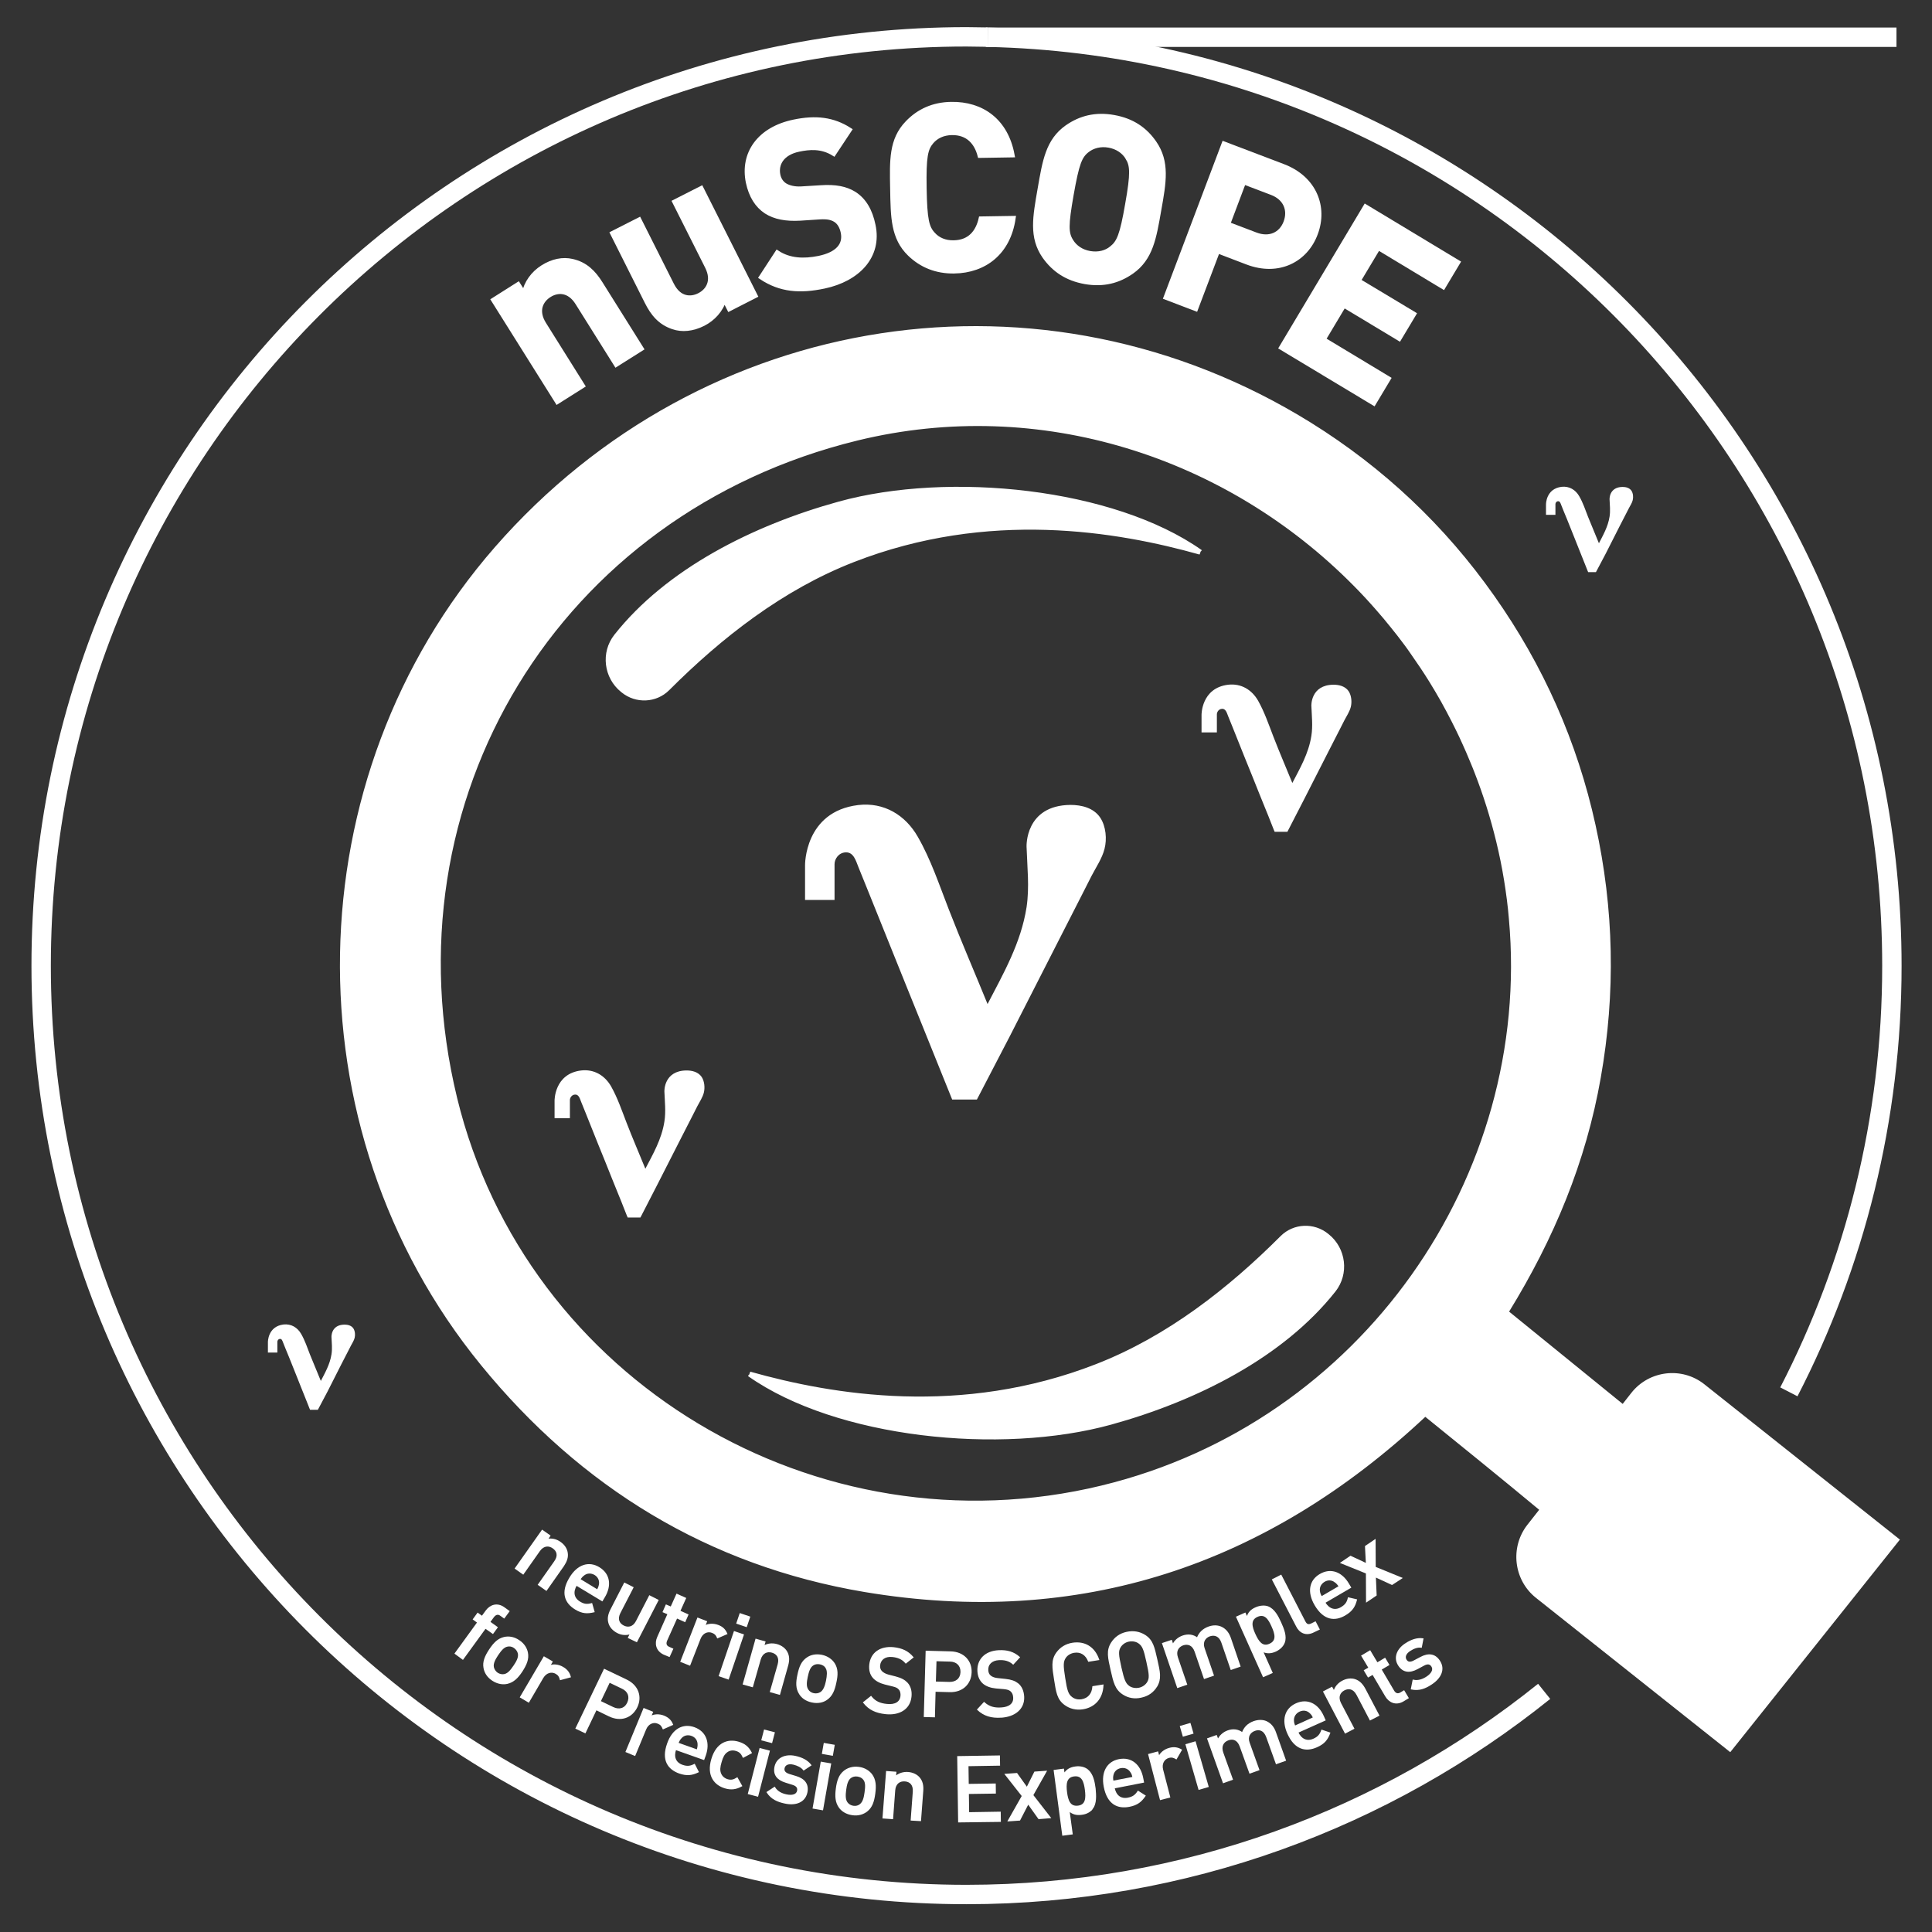 <?xml version="1.0" encoding="UTF-8" standalone="no"?>
<!-- Generator: Adobe Illustrator 19.0.0, SVG Export Plug-In . SVG Version: 6.00 Build 0)  -->

<svg
   version="1.1"
   id="Layer_1"
   x="0px"
   y="0px"
   viewBox="0 0 1474 1474"
   style="enable-background:new 0 0 1474 1474;"
   xml:space="preserve"
   sodipodi:docname="nuSCOPE BW NEGATIVE.svg"
   inkscape:version="1.2.2 (b0a8486541, 2022-12-01)"
   xmlns:inkscape="http://www.inkscape.org/namespaces/inkscape"
   xmlns:sodipodi="http://sodipodi.sourceforge.net/DTD/sodipodi-0.dtd"
   xmlns="http://www.w3.org/2000/svg"
   xmlns:svg="http://www.w3.org/2000/svg"><rect x="0" y="0" width="1474" height="1474" fill="#333333" stroke="none"/><defs
   id="defs82">
	
	
	
	
	
	
	
	
	
	
	
	
	

		
	
		
		
		
		
	</defs><sodipodi:namedview
   id="namedview80"
   pagecolor="#ffffff"
   bordercolor="#000000"
   borderopacity="0.25"
   inkscape:showpageshadow="2"
   inkscape:pageopacity="0.0"
   inkscape:pagecheckerboard="0"
   inkscape:deskcolor="#d1d1d1"
   showgrid="false"
   inkscape:zoom="0.67842605"
   inkscape:cx="277.112"
   inkscape:cy="737.737"
   inkscape:window-width="2560"
   inkscape:window-height="1382"
   inkscape:window-x="1920"
   inkscape:window-y="30"
   inkscape:window-maximized="1"
   inkscape:current-layer="Layer_1" />
<style
   type="text/css"
   id="style2">
	.st0{fill:#375784;}
	.st1{fill-rule:evenodd;clip-rule:evenodd;fill:#D4DFEE;}
	.st2{fill-rule:evenodd;clip-rule:evenodd;fill:#375784;}
	.st3{fill:#E9853C;stroke:#E9853C;stroke-width:3.549;stroke-miterlimit:10;}
	.st4{fill:#375784;stroke:#375784;stroke-width:3.549;stroke-miterlimit:10;}
	.st5{fill:none;stroke:#375784;stroke-width:14.792;stroke-miterlimit:10;}
	.st6{fill:#E9853C;}
	.st7{fill:#EEAB7B;}
	.st8{fill:#EBBFA1;}
	.st9{fill:#F9FCFF;}
</style>
<g
   id="XMLID_35_"
   style="stroke:#ffffff;stroke-opacity:1;fill:#ffffff;fill-opacity:1">
		<path
   id="XMLID_109_"
   class="st0"
   d="m 410.9,1209 12.4,-17.6 c 3.2,-4.5 2,-8.2 -1.3,-10.5 -3.2,-2.3 -7.4,-2.2 -10.5,2.2 l -12.4,17.6 -5.8,-4.1 20.4,-28.9 5.7,4 -2,2.9 c 3.5,-0.8 7.1,0.1 10,2.2 3,2.1 4.7,4.8 5.2,7.6 0.7,3.7 -0.6,6.9 -2.8,10.2 l -13,18.5 z"
   style="stroke:#ffffff;stroke-opacity:1;fill:#ffffff;fill-opacity:1" />
		<path
   id="XMLID_115_"
   class="st0"
   d="m 439.7,1209.2 c -3.1,5.2 -2.4,10.1 2.5,13.1 3.4,2.1 5.7,2.2 9.2,1.3 l 1.7,6 c -5,1.2 -8.9,1.1 -14.1,-2.1 -7.5,-4.6 -11.1,-12.2 -4.1,-23.7 5.9,-9.8 14.4,-12.4 22.1,-7.7 8.1,4.9 9.2,13.7 4,22.3 l -1.6,2.7 z m 17.8,-0.6 c 0.4,-2.8 -0.8,-5.7 -3.6,-7.4 -2.9,-1.7 -6,-1.5 -8.3,0.2 -1.4,1 -2.1,1.8 -3.3,3.6 l 13.5,8.2 c 1.1,-1.9 1.4,-2.9 1.7,-4.6 z"
   style="stroke:#ffffff;stroke-opacity:1;fill:#ffffff;fill-opacity:1" />
		<path
   id="XMLID_118_"
   class="st0"
   d="m 479.6,1249.4 1.6,-3.2 c -3.4,1.2 -7,0.9 -10.2,-0.8 -3.2,-1.7 -5.3,-4.1 -6.2,-6.8 -1.2,-3.6 -0.4,-7 1.4,-10.5 l 10.3,-20.1 6.3,3.2 -9.9,19.2 c -2.5,4.9 -0.8,8.4 2.7,10.2 3.5,1.8 7.6,1.2 10.1,-3.7 l 9.9,-19.2 6.3,3.2 -16.2,31.4 z"
   style="stroke:#ffffff;stroke-opacity:1;fill:#ffffff;fill-opacity:1" />
		<path
   id="XMLID_122_"
   class="st0"
   d="m 506.7,1262 c -6,-2.7 -6.9,-8.3 -4.8,-12.9 l 7.9,-17.8 -3.7,-1.6 2.2,-5 3.7,1.6 4.4,-9.8 6.5,2.9 -4.4,9.8 6.2,2.8 -2.2,5 -6.2,-2.8 -7.8,17.4 c -1,2.4 -0.5,4.3 1.9,5.3 l 2.7,1.2 -2.5,5.5 z"
   style="stroke:#ffffff;stroke-opacity:1;fill:#ffffff;fill-opacity:1" />
		<path
   id="XMLID_124_"
   class="st0"
   d="m 547.5,1249.4 c -0.9,-2.1 -1.8,-3.2 -4.1,-4.1 -3.6,-1.4 -7.6,0.3 -9.4,4.9 l -7.8,20 -6.6,-2.6 12.8,-32.9 6.5,2.5 -1.4,3.6 c 2.6,-1.7 6.6,-2 10.3,-0.6 3.2,1.2 5.2,3 6.6,6.2 z"
   style="stroke:#ffffff;stroke-opacity:1;fill:#ffffff;fill-opacity:1" />
		<path
   id="XMLID_126_"
   class="st0"
   d="m 548.9,1278.5 11.4,-33.5 6.7,2.3 -11.4,33.5 z m 13.4,-40.1 2.4,-7.1 7.1,2.4 -2.4,7.1 z"
   style="stroke:#ffffff;stroke-opacity:1;fill:#ffffff;fill-opacity:1" />
		<path
   id="XMLID_129_"
   class="st0"
   d="m 587.9,1290.6 5.9,-20.7 c 1.5,-5.3 -0.9,-8.4 -4.7,-9.5 -3.8,-1.1 -7.7,0.4 -9.2,5.6 l -5.9,20.7 -6.8,-1.9 9.6,-34 6.7,1.9 -1,3.4 c 3.1,-1.9 6.7,-2.2 10.1,-1.3 3.5,1 6,2.9 7.5,5.4 1.9,3.3 1.8,6.7 0.7,10.6 l -6.1,21.7 z"
   style="stroke:#ffffff;stroke-opacity:1;fill:#ffffff;fill-opacity:1" />
		<path
   id="XMLID_131_"
   class="st0"
   d="m 630.7,1296.5 c -2.7,1.9 -6.5,2.9 -11.2,1.9 -4.7,-1 -7.7,-3.4 -9.4,-6.2 -2.6,-4.1 -2.5,-8.6 -1.2,-14.5 1.2,-5.8 2.9,-10 6.9,-12.7 2.7,-1.9 6.4,-2.9 11.1,-2 4.7,1 7.7,3.5 9.5,6.2 2.6,4.1 2.5,8.6 1.2,14.4 -1.2,6 -3,10.2 -6.9,12.9 z m -0.4,-24.2 c -1,-1.6 -2.6,-2.6 -4.7,-3 -2,-0.4 -3.9,-0.1 -5.4,0.9 -2.6,1.7 -3.6,5.2 -4.4,9 -0.8,3.8 -1.3,7.4 0.4,10 1,1.6 2.6,2.7 4.6,3.1 2,0.4 4,0 5.5,-1 2.5,-1.7 3.6,-5.2 4.4,-9 0.7,-3.8 1.2,-7.4 -0.4,-10 z"
   style="stroke:#ffffff;stroke-opacity:1;fill:#ffffff;fill-opacity:1" />
		<path
   id="XMLID_136_"
   class="st0"
   d="m 675.7,1307.3 c -7.4,-0.8 -12.5,-3.1 -16.7,-8.4 l 5.5,-4.4 c 3.2,4 7,5.5 12.1,6 6.4,0.7 10.4,-1.7 10.9,-6.5 0.2,-2.1 -0.2,-4 -1.4,-5.3 -1.1,-1.3 -2.3,-1.9 -5.2,-2.6 l -5.7,-1.4 c -3.9,-1 -7,-2.7 -8.9,-4.9 -2.2,-2.5 -3,-5.8 -2.6,-9.8 0.9,-8.6 7.7,-13.8 18,-12.8 6.5,0.7 10.9,2.8 14.7,7.2 l -5.3,4.2 c -2.7,-3.2 -6.2,-4.5 -10.3,-4.9 -5.8,-0.6 -9.3,2.4 -9.8,6.7 -0.2,1.8 0.2,3.5 1.4,4.8 1.1,1.2 3,2.3 5.3,2.9 l 5.5,1.4 c 4.5,1.2 6.9,2.6 8.8,4.6 2.4,2.6 3.4,6.3 2.9,10.5 -1,9.2 -8.9,13.8 -19.2,12.7 z"
   style="stroke:#ffffff;stroke-opacity:1;fill:#ffffff;fill-opacity:1" />
		<path
   id="XMLID_138_"
   class="st0"
   d="m 724.5,1290.5 -11.2,-0.3 -0.5,19.5 -7.5,-0.2 1.4,-49.6 18.7,0.5 c 9.7,0.3 15.7,6.9 15.4,15.5 -0.3,8.7 -6.6,14.9 -16.3,14.6 z m 0.3,-23.3 -10.8,-0.3 -0.5,16.5 10.8,0.3 c 5.2,0.1 8.8,-2.8 9,-8 0.1,-5.2 -3.3,-8.4 -8.5,-8.5 z"
   style="stroke:#ffffff;stroke-opacity:1;fill:#ffffff;fill-opacity:1" />
		<path
   id="XMLID_141_"
   class="st0"
   d="m 763.8,1310 c -7.4,0.4 -12.8,-1.1 -17.8,-5.7 l 4.8,-5.2 c 3.8,3.4 7.8,4.4 12.9,4.1 6.5,-0.3 10.1,-3.3 9.8,-8.1 -0.1,-2.2 -0.8,-3.9 -2.2,-5.1 -1.3,-1.1 -2.6,-1.5 -5.5,-1.8 l -5.9,-0.5 c -4.1,-0.4 -7.3,-1.6 -9.6,-3.5 -2.5,-2.2 -3.9,-5.3 -4.1,-9.3 -0.4,-8.6 5.5,-14.9 15.8,-15.4 6.5,-0.3 11.2,1.1 15.6,4.9 l -4.6,5 c -3.2,-2.8 -6.8,-3.5 -10.9,-3.3 -5.8,0.3 -8.9,3.8 -8.6,8.2 0.1,1.8 0.7,3.4 2.1,4.5 1.3,1.1 3.4,1.8 5.7,2 l 5.7,0.6 c 4.6,0.5 7.2,1.5 9.4,3.2 2.8,2.2 4.3,5.7 4.5,10 0.4,9 -6.7,14.8 -17.1,15.4 z"
   style="stroke:#ffffff;stroke-opacity:1;fill:#ffffff;fill-opacity:1" />
		<path
   id="XMLID_143_"
   class="st0"
   d="m 826.1,1303.6 c -5.1,0.8 -9.8,-0.4 -13.6,-3.2 -5.6,-4.1 -6.3,-9.5 -7.8,-18.9 -1.5,-9.4 -2.4,-14.9 1.6,-20.4 2.8,-3.9 6.9,-6.5 12,-7.3 9,-1.4 16.5,2.8 19.8,12.3 l -7.5,1.2 c -1.9,-4.8 -5.8,-7.7 -11.2,-6.8 -2.9,0.5 -5.3,2 -6.7,4.1 -2,3 -2.1,5.9 -0.5,15.7 1.5,9.8 2.5,12.6 5.4,14.8 2,1.6 4.8,2.3 7.7,1.8 5.4,-0.9 8.2,-4.8 8.6,-10 l 7.5,-1.2 c -0.4,10.1 -6.4,16.5 -15.3,17.9 z"
   style="stroke:#ffffff;stroke-opacity:1;fill:#ffffff;fill-opacity:1" />
		<path
   id="XMLID_145_"
   class="st0"
   d="m 882.3,1286.7 c -2.6,4.1 -6.4,6.9 -11.6,8 -5.1,1.2 -9.8,0.3 -13.8,-2.3 -5.8,-3.7 -7,-9.1 -9.1,-18.4 -2.1,-9.3 -3.4,-14.7 0.3,-20.5 2.6,-4.1 6.4,-6.9 11.5,-8 5.1,-1.1 9.8,-0.3 13.9,2.3 5.8,3.7 6.9,9.1 9,18.4 2.1,9.3 3.4,14.6 -0.2,20.5 z m -13.4,-33.3 c -2.1,-1.5 -5,-2 -7.9,-1.4 -2.8,0.6 -5.2,2.4 -6.5,4.6 -1.8,3.1 -1.6,5.9 0.6,15.7 2.2,9.7 3.3,12.3 6.2,14.4 2.1,1.5 5,2 7.9,1.4 2.8,-0.6 5.2,-2.4 6.5,-4.6 1.8,-3.1 1.6,-5.9 -0.6,-15.7 -2.1,-9.7 -3.2,-12.3 -6.2,-14.4 z"
   style="stroke:#ffffff;stroke-opacity:1;fill:#ffffff;fill-opacity:1" />
		<path
   id="XMLID_148_"
   class="st0"
   d="m 939.3,1273.5 -7,-20.4 c -1.8,-5.2 -5.5,-6.4 -9.3,-5.2 -3.6,1.2 -6.1,4.7 -4.5,9.5 l 7.1,20.7 -6.7,2.3 -7,-20.4 c -1.8,-5.2 -5.5,-6.4 -9.3,-5.2 -3.7,1.3 -6.1,4.7 -4.4,9.8 l 7,20.4 -6.7,2.3 -11.4,-33.4 6.6,-2.2 1.1,3.4 c 1.4,-3.2 4.2,-5.6 7.6,-6.8 4.1,-1.4 7.9,-0.9 11.1,1.6 1.6,-4.2 4.4,-6.9 8.8,-8.5 3.4,-1.2 6.8,-1.1 9.5,0.2 3.4,1.6 5.5,4.5 6.8,8.2 l 7.3,21.4 z"
   style="stroke:#ffffff;stroke-opacity:1;fill:#ffffff;fill-opacity:1" />
		<path
   id="XMLID_150_"
   class="st0"
   d="m 979.7,1253.2 c -1,2.6 -3.3,4.9 -6.5,6.4 -3.4,1.5 -6.5,1.8 -10.1,0.1 l 7.3,16.4 -6.5,2.9 -20.3,-45.3 6.3,-2.8 1.5,3.4 c 1.1,-4 3.3,-6.1 6.8,-7.6 3.2,-1.4 6.6,-1.6 9.1,-0.7 4.7,1.8 7.5,7.1 9.7,12 2.2,4.9 4.5,10.5 2.7,15.2 z m -20.5,-20.1 c -5.8,2.6 -4.5,8 -1.9,13.7 2.6,5.7 5.7,10.4 11.5,7.7 5.8,-2.6 4.4,-8 1.8,-13.7 -2.5,-5.7 -5.5,-10.3 -11.4,-7.7 z"
   style="stroke:#ffffff;stroke-opacity:1;fill:#ffffff;fill-opacity:1" />
		<path
   id="XMLID_153_"
   class="st0"
   d="m 1002.3,1244.9 c -6,3.1 -10.7,0.4 -13,-4.3 l -18.3,-35.4 6.3,-3.2 18.1,35.1 c 1.2,2.4 2.7,3.2 5.3,1.9 l 2.8,-1.4 2.8,5.4 z"
   style="stroke:#ffffff;stroke-opacity:1;fill:#ffffff;fill-opacity:1" />
		<path
   id="XMLID_155_"
   class="st0"
   d="m 1010.6,1222.6 c 3.1,5.2 7.8,6.9 12.7,4 3.4,-2 4.7,-4 5.5,-7.4 l 6,1.4 c -1.3,5 -3.3,8.3 -8.6,11.4 -7.6,4.5 -16,4 -22.8,-7.6 -5.8,-9.9 -4,-18.6 3.8,-23.1 8.2,-4.8 16.4,-1.5 21.5,7.1 l 1.6,2.7 z m 7.9,-15.9 c -2.3,-1.7 -5.4,-2 -8.2,-0.3 -2.8,1.7 -4.2,4.5 -3.8,7.4 0.2,1.7 0.6,2.7 1.7,4.6 l 13.7,-8 c -1.3,-1.9 -2,-2.7 -3.4,-3.7 z"
   style="stroke:#ffffff;stroke-opacity:1;fill:#ffffff;fill-opacity:1" />
		<path
   id="XMLID_158_"
   class="st0"
   d="m 1062,1208.7 -12.8,-5.9 0.6,14.2 -7.1,4.8 -0.1,-21.7 -19.3,-7.8 7.1,-4.8 12.2,5.7 -0.7,-13.4 7.1,-4.8 0.1,20.8 20.1,8.2 z"
   style="stroke:#ffffff;stroke-opacity:1;fill:#ffffff;fill-opacity:1" />
	</g><g
   id="XMLID_50_"
   style="stroke:#ffffff;stroke-opacity:1;fill:#ffffff;fill-opacity:1">
		<path
   id="XMLID_160_"
   class="st0"
   d="m 370.3,1242 -17.2,23.7 -5.7,-4.2 17.2,-23.7 -3.3,-2.4 3.2,-4.4 3.3,2.4 3.2,-4.4 c 3,-4.1 8.2,-6.2 13.6,-2.3 l 3.6,2.6 -3.6,4.9 -2.5,-1.8 c -2.1,-1.6 -4,-1 -5.6,1 l -3,4.1 5.7,4.1 -3.2,4.4 z"
   style="stroke:#ffffff;stroke-opacity:1;fill:#ffffff;fill-opacity:1" />
		<path
   id="XMLID_162_"
   class="st0"
   d="m 387,1284.2 c -3.2,0.7 -7.1,0.3 -11.1,-2.3 -4,-2.6 -5.9,-6 -6.5,-9.3 -0.9,-4.7 0.9,-8.9 4.2,-13.9 3.3,-5 6.4,-8.2 11.1,-9.3 3.2,-0.7 7.1,-0.4 11.1,2.3 4,2.6 5.9,6.1 6.5,9.3 0.9,4.7 -0.9,8.9 -4.1,13.9 -3.3,5 -6.5,8.2 -11.2,9.3 z m 8.6,-22.7 c -0.4,-1.8 -1.5,-3.4 -3.2,-4.6 -1.7,-1.2 -3.6,-1.5 -5.4,-1.1 -3,0.6 -5.2,3.6 -7.4,6.8 -2.1,3.2 -3.9,6.4 -3.3,9.4 0.4,1.8 1.4,3.4 3.1,4.6 1.7,1.1 3.7,1.5 5.5,1.1 3,-0.6 5.2,-3.6 7.4,-6.8 2.2,-3.2 3.9,-6.4 3.3,-9.4 z"
   style="stroke:#ffffff;stroke-opacity:1;fill:#ffffff;fill-opacity:1" />
		<path
   id="XMLID_165_"
   class="st0"
   d="m 427.6,1281.3 c -0.6,-2.2 -1.3,-3.5 -3.4,-4.7 -3.3,-1.9 -7.6,-0.9 -10.1,3.3 l -10.8,18.5 -6.1,-3.6 17.9,-30.5 6,3.5 -1.9,3.3 c 2.8,-1.3 6.8,-0.9 10.2,1.1 2.9,1.7 4.7,3.8 5.6,7.1 z"
   style="stroke:#ffffff;stroke-opacity:1;fill:#ffffff;fill-opacity:1" />
		<path
   id="XMLID_167_"
   class="st0"
   d="m 464.9,1309.1 -10.1,-4.9 -8.4,17.6 -6.8,-3.2 21.5,-44.8 16.9,8.1 c 8.7,4.2 11.5,12.6 7.8,20.4 -3.8,7.9 -12.1,11 -20.9,6.8 z m 9.8,-21.2 -9.8,-4.7 -7.1,14.9 9.8,4.7 c 4.7,2.3 9.2,1.1 11.4,-3.6 2.2,-4.8 0.4,-9.1 -4.3,-11.3 z"
   style="stroke:#ffffff;stroke-opacity:1;fill:#ffffff;fill-opacity:1" />
		<path
   id="XMLID_170_"
   class="st0"
   d="m 506,1318.8 c -0.9,-2.1 -1.7,-3.3 -4,-4.2 -3.5,-1.5 -7.7,0.2 -9.5,4.7 l -8.2,19.8 -6.5,-2.7 13.5,-32.7 6.4,2.6 -1.5,3.5 c 2.6,-1.6 6.6,-1.9 10.3,-0.4 3.1,1.3 5.2,3.1 6.5,6.3 z"
   style="stroke:#ffffff;stroke-opacity:1;fill:#ffffff;fill-opacity:1" />
		<path
   id="XMLID_172_"
   class="st0"
   d="m 515.4,1334.6 c -2,5.7 -0.3,10.4 5.1,12.3 3.7,1.3 6.1,1 9.3,-0.6 l 2.8,5.5 c -4.6,2.2 -8.5,2.8 -14.3,0.8 -8.3,-3 -13.4,-9.7 -8.8,-22.4 3.8,-10.8 11.6,-15 20.1,-12 8.9,3.2 11.7,11.6 8.4,21 l -1.1,3 z m 17.3,-4.2 c -0.2,-2.9 -1.9,-5.4 -5,-6.5 -3.1,-1.1 -6.2,-0.3 -8.1,1.9 -1.2,1.3 -1.7,2.2 -2.5,4.2 l 14.9,5.3 c 0.6,-2.1 0.8,-3.2 0.7,-4.9 z"
   style="stroke:#ffffff;stroke-opacity:1;fill:#ffffff;fill-opacity:1" />
		<path
   id="XMLID_175_"
   class="st0"
   d="m 553.1,1363.9 c -7.6,-2.3 -13.7,-9.1 -9.9,-21.8 3.8,-12.7 12.6,-15.1 20.2,-12.8 4.7,1.4 7.5,3.7 9.7,8 l -6,3.2 c -1.4,-3 -2.8,-4.3 -5.5,-5.1 -2.6,-0.8 -5.1,-0.4 -7.1,1.1 -2,1.4 -3.3,3.7 -4.4,7.6 -1.2,3.9 -1.4,6.6 -0.5,8.9 0.9,2.4 2.8,4.1 5.4,4.9 2.7,0.8 4.6,0.4 7.4,-1.3 l 3.3,5.9 c -4.2,2.3 -7.9,2.8 -12.6,1.4 z"
   style="stroke:#ffffff;stroke-opacity:1;fill:#ffffff;fill-opacity:1" />
		<path
   id="XMLID_177_"
   class="st0"
   d="m 571.1,1368.4 8.8,-34.2 6.9,1.8 -8.8,34.2 z m 10.3,-41 1.9,-7.3 7.3,1.9 -1.9,7.3 z"
   style="stroke:#ffffff;stroke-opacity:1;fill:#ffffff;fill-opacity:1" />
		<path
   id="XMLID_180_"
   class="st0"
   d="m 598.8,1375.5 c -5.6,-1.2 -10.2,-3.2 -13.4,-8.1 l 5.5,-3.6 c 2.2,3.5 5.7,5 9.1,5.7 4.2,0.9 7.9,0.1 8.6,-3.1 0.5,-2.3 -0.5,-4.1 -3.7,-5.1 l -5.4,-1.7 c -6.3,-1.9 -9.4,-5.7 -8.1,-11.7 1.5,-6.7 8,-9.3 15.2,-7.8 5.2,1.1 9.3,3.2 11.9,6.6 l -5.3,3.5 c -1.8,-2.3 -4.7,-3.6 -7.9,-4.4 -4.1,-0.9 -6.6,0.5 -7.2,3.1 -0.4,2 0.3,3.8 3.9,5 l 5.3,1.6 c 6.3,1.9 9.5,5.8 8.2,12 -1.6,7.3 -8.5,9.8 -16.7,8 z"
   style="stroke:#ffffff;stroke-opacity:1;fill:#ffffff;fill-opacity:1" />
		<path
   id="XMLID_182_"
   class="st0"
   d="m 620.5,1379.4 6.1,-34.8 7,1.2 -6.1,34.8 z m 7.1,-41.7 1.3,-7.4 7.4,1.3 -1.3,7.4 z"
   style="stroke:#ffffff;stroke-opacity:1;fill:#ffffff;fill-opacity:1" />
		<path
   id="XMLID_185_"
   class="st0"
   d="m 661.3,1381.7 c -2.6,2 -6.3,3.4 -11,2.7 -4.7,-0.7 -7.9,-2.9 -9.8,-5.5 -2.8,-3.9 -3.1,-8.4 -2.3,-14.4 0.8,-5.9 2.2,-10.2 6,-13.2 2.6,-2 6.2,-3.4 10.9,-2.8 4.7,0.6 7.9,2.9 9.9,5.5 2.8,3.9 3.1,8.4 2.3,14.3 -0.8,6.1 -2.2,10.4 -6,13.4 z m -2.2,-24.1 c -1.1,-1.5 -2.8,-2.4 -4.9,-2.7 -2.1,-0.3 -3.9,0.2 -5.4,1.3 -2.4,1.9 -3.2,5.5 -3.7,9.3 -0.5,3.8 -0.7,7.5 1.1,9.9 1.1,1.5 2.8,2.5 4.8,2.8 2.1,0.3 4,-0.2 5.4,-1.4 2.4,-1.9 3.2,-5.5 3.7,-9.3 0.5,-3.8 0.9,-7.5 -1,-9.9 z"
   style="stroke:#ffffff;stroke-opacity:1;fill:#ffffff;fill-opacity:1" />
		<path
   id="XMLID_188_"
   class="st0"
   d="m 695.3,1388.5 1.6,-21.5 c 0.4,-5.5 -2.5,-8.1 -6.5,-8.4 -4,-0.3 -7.5,1.9 -7.9,7.3 l -1.6,21.5 -7.1,-0.5 2.7,-35.2 6.9,0.5 -0.3,3.5 c 2.6,-2.5 6.1,-3.5 9.6,-3.3 3.6,0.3 6.5,1.7 8.4,3.8 2.5,2.8 3.1,6.2 2.8,10.2 l -1.7,22.5 z"
   style="stroke:#ffffff;stroke-opacity:1;fill:#ffffff;fill-opacity:1" />
		<path
   id="XMLID_190_"
   class="st0"
   d="m 731.5,1389.9 -0.7,-49.6 31.6,-0.5 0.1,6.8 -24.1,0.4 0.2,14.5 20.6,-0.3 0.1,6.7 -20.6,0.3 0.2,14.9 24.1,-0.4 0.1,6.8 z"
   style="stroke:#ffffff;stroke-opacity:1;fill:#ffffff;fill-opacity:1" />
		<path
   id="XMLID_192_"
   class="st0"
   d="m 792.6,1387.4 -8.2,-11.5 -6.5,12.6 -8.5,0.6 10.7,-18.9 -12.9,-16.4 8.5,-0.6 7.8,10.9 6,-12 8.5,-0.6 -10.2,18.1 13.3,17.1 z"
   style="stroke:#ffffff;stroke-opacity:1;fill:#ffffff;fill-opacity:1" />
		<path
   id="XMLID_194_"
   class="st0"
   d="m 833.3,1379.9 c -1.7,2.2 -4.5,3.8 -8.1,4.2 -3.7,0.5 -6.7,-0.1 -9.7,-2.8 l 2.4,17.8 -7,0.9 -6.5,-49.2 6.9,-0.9 0.5,3.7 c 2.2,-3.5 4.9,-4.9 8.7,-5.4 3.5,-0.5 6.8,0.3 9,2 4,3.1 5.2,8.9 5.9,14.3 0.5,5.4 0.9,11.4 -2.1,15.4 z m -13.9,-25.1 c -6.3,0.8 -6.6,6.4 -5.8,12.6 0.8,6.2 2.5,11.5 8.9,10.7 6.3,-0.8 6.5,-6.4 5.7,-12.6 -0.8,-6.2 -2.4,-11.5 -8.8,-10.7 z"
   style="stroke:#ffffff;stroke-opacity:1;fill:#ffffff;fill-opacity:1" />
		<path
   id="XMLID_197_"
   class="st0"
   d="m 849.9,1364 c 1.2,6 5,9.1 10.7,8 3.9,-0.8 5.7,-2.2 7.7,-5.2 l 5.2,3.3 c -2.9,4.2 -5.8,6.7 -11.9,7.9 -8.7,1.7 -16.4,-1.6 -19,-14.8 -2.2,-11.2 2.4,-18.9 11.2,-20.6 9.3,-1.8 16,4 17.9,13.9 l 0.6,3.1 z m 12.8,-12.4 c -1.6,-2.4 -4.4,-3.7 -7.7,-3.1 -3.3,0.6 -5.4,2.9 -6,5.7 -0.4,1.7 -0.3,2.8 0,4.9 l 15.5,-3 c -0.4,-2.1 -0.8,-3.1 -1.8,-4.5 z"
   style="stroke:#ffffff;stroke-opacity:1;fill:#ffffff;fill-opacity:1" />
		<path
   id="XMLID_200_"
   class="st0"
   d="m 897.4,1341.7 c -1.9,-1.1 -3.4,-1.6 -5.7,-1 -3.7,1 -6,4.7 -4.8,9.5 l 5.4,20.8 -6.9,1.8 -8.9,-34.2 6.7,-1.8 1,3.7 c 1.1,-2.9 4.2,-5.5 8,-6.5 3.3,-0.9 6,-0.6 9,1.1 z"
   style="stroke:#ffffff;stroke-opacity:1;fill:#ffffff;fill-opacity:1" />
		<path
   id="XMLID_202_"
   class="st0"
   d="m 902.8,1324.4 -2.1,-7.2 7.2,-2.1 2.1,7.2 z m 12,40.6 -9.8,-33.9 6.8,-2 9.8,33.9 z"
   style="stroke:#ffffff;stroke-opacity:1;fill:#ffffff;fill-opacity:1" />
		<path
   id="XMLID_205_"
   class="st0"
   d="m 973.8,1345.4 -7.3,-20.3 c -1.9,-5.2 -5.6,-6.4 -9.3,-5 -3.6,1.3 -6,4.8 -4.3,9.5 l 7.4,20.6 -6.7,2.4 -7.3,-20.3 c -1.9,-5.2 -5.6,-6.4 -9.3,-5 -3.7,1.3 -6,4.8 -4.2,9.9 l 7.3,20.3 -6.7,2.4 -11.9,-33.3 6.5,-2.3 1.2,3.3 c 1.4,-3.2 4.2,-5.7 7.5,-6.9 4.1,-1.5 7.9,-1 11.2,1.5 1.5,-4.2 4.3,-7 8.7,-8.6 3.4,-1.2 6.8,-1.2 9.5,0 3.4,1.6 5.6,4.4 6.9,8.1 l 7.6,21.3 z"
   style="stroke:#ffffff;stroke-opacity:1;fill:#ffffff;fill-opacity:1" />
		<path
   id="XMLID_207_"
   class="st0"
   d="m 990,1321.6 c 2.5,5.5 7,7.7 12.2,5.4 3.6,-1.6 5.1,-3.5 6.3,-6.8 l 5.9,2 c -1.8,4.8 -4.1,7.9 -9.8,10.4 -8,3.6 -16.4,2.2 -21.9,-10 -4.7,-10.4 -2,-18.9 6.2,-22.6 8.6,-3.9 16.5,0.2 20.6,9.4 l 1.3,2.9 z m 9.5,-15 c -2.1,-2 -5.1,-2.6 -8.2,-1.2 -3,1.4 -4.6,4.1 -4.6,6.9 0,1.7 0.3,2.8 1.1,4.8 l 14.4,-6.5 c -0.7,-1.9 -1.4,-2.8 -2.7,-4 z"
   style="stroke:#ffffff;stroke-opacity:1;fill:#ffffff;fill-opacity:1" />
		<path
   id="XMLID_210_"
   class="st0"
   d="m 1045.4,1312 -10,-19.1 c -2.6,-4.9 -6.4,-5.5 -9.9,-3.7 -3.5,1.8 -5.3,5.5 -2.8,10.4 l 10,19.1 -6.3,3.3 -16.4,-31.3 6.1,-3.2 1.7,3.1 c 0.9,-3.5 3.3,-6.2 6.5,-7.9 3.2,-1.7 6.4,-2 9.2,-1.2 3.6,1.1 5.9,3.7 7.8,7.2 l 10.5,20 z"
   style="stroke:#ffffff;stroke-opacity:1;fill:#ffffff;fill-opacity:1" />
		<path
   id="XMLID_212_"
   class="st0"
   d="m 1070.6,1297.6 c -5.7,3.4 -10.7,0.8 -13.3,-3.6 l -9.9,-16.8 -3.5,2 -2.8,-4.7 3.5,-2 -5.5,-9.2 6.1,-3.6 5.5,9.2 5.9,-3.5 2.8,4.7 -5.9,3.5 9.7,16.5 c 1.3,2.2 3.2,2.9 5.4,1.6 l 2.5,-1.5 3.1,5.2 z"
   style="stroke:#ffffff;stroke-opacity:1;fill:#ffffff;fill-opacity:1" />
		<path
   id="XMLID_216_"
   class="st0"
   d="m 1092.1,1284.7 c -4.8,3.2 -9.4,5 -15.2,3.8 l 1.3,-6.5 c 4,0.9 7.6,-0.6 10.5,-2.5 3.6,-2.4 5.6,-5.5 3.8,-8.3 -1.3,-2 -3.2,-2.5 -6.2,-0.9 l -5,2.7 c -5.8,3.1 -10.7,2.7 -14.1,-2.5 -3.8,-5.8 -1,-12.3 5.2,-16.3 4.4,-2.9 8.8,-4.4 13.1,-3.8 l -1.2,6.2 c -2.9,-0.4 -5.9,0.8 -8.7,2.6 -3.5,2.3 -4.3,5.1 -2.9,7.3 1.1,1.8 3,2.5 6.3,0.7 l 4.9,-2.6 c 5.8,-3.1 10.8,-2.6 14.2,2.6 4.2,6.3 1,12.9 -6,17.5 z"
   style="stroke:#ffffff;stroke-opacity:1;fill:#ffffff;fill-opacity:1" />
	</g><path
   id="XMLID_119_"
   class="st2"
   d="m 1300,1056.5 c -16.9,-13.4 -41.6,-10.5 -55,6.5 l -6.9,8.8 c -28,-22.8 -58.8,-47.7 -87.4,-71 34.5,-56 58.9,-114.7 70.1,-178.7 11.4,-64.5 10.1,-128.7 -4,-192.6 C 1202.9,566.2 1177,507.9 1139.7,455 1102.1,401.5 1055.3,357.4 999.9,322.9 796.3,196.4 536.6,236.2 378,417.7 224.8,593.1 219.9,860.6 367.3,1041.1 c 76.2,93.4 173.6,153 292.3,173 164.1,27.5 306.5,-20.1 427.8,-133.8 24.7,20 60.7,49.1 87.6,71.5 l -9.2,11.7 c -13.4,17 -10.5,41.8 6.4,55.2 l 147.8,117.4 128.8,-161.4 z m -459.2,77.3 c -218.1,53 -440,-80.4 -492.5,-295.9 -55.4,-227.8 77.9,-446.6 305.8,-502.3 139.6,-34.1 281.8,12.7 378.7,110.6 6,6 11.8,12.3 17.4,18.7 3.7,4.2 7.4,8.6 11,13.1 3.6,4.4 7.1,8.9 10.5,13.5 1.7,2.3 3.4,4.6 5,7 4.9,7 9.8,14.2 14.3,21.5 3,4.9 6,9.9 8.8,14.9 2.8,5.1 5.6,10.2 8.2,15.4 2,3.9 3.9,7.8 5.8,11.8 1.8,4 3.7,8 5.4,12 1.1,2.7 2.3,5.4 3.4,8.1 1,2.4 2,4.8 2.9,7.2 6.6,16.9 12.1,34.4 16.5,52.5 2.4,9.9 4.4,19.7 6,29.6 1.6,9.9 2.9,19.7 3.7,29.6 17.8,196.5 -112.8,384.6 -310.9,432.7 z"
   style="stroke:#ffffff;stroke-opacity:1;fill:#ffffff;fill-opacity:1" /><g
   id="XMLID_10_"
   style="stroke:#ffffff;stroke-opacity:1;fill:#ffffff;fill-opacity:1">
		<path
   id="XMLID_12_"
   class="st3"
   d="m 470.1,278.1 -29.4,-46.9 c -6.6,-10.6 -15.6,-9.9 -21.6,-6.1 -6.1,3.8 -10.7,11.7 -4,22.3 l 29.4,46.9 -19.3,12.2 -48.7,-77.6 18.8,-11.9 4.5,7.2 c 1.7,-8.6 7.1,-15.7 14.2,-20.2 7.7,-4.9 15.5,-6.3 22.5,-4.7 10.2,2.3 16.4,8.6 21.7,17.1 l 31.1,49.6 z"
   style="stroke:#ffffff;stroke-opacity:1;fill:#ffffff;fill-opacity:1" />
		<path
   id="XMLID_96_"
   class="st3"
   d="m 556.4,235.7 -3.8,-7.5 c -2.5,8.4 -8.6,15 -16.1,18.8 -8.1,4.1 -16.1,4.8 -22.9,2.5 -9.9,-3.3 -15.5,-10.1 -20,-19.1 l -26.3,-52.4 20.3,-10.3 24.9,49.5 c 5.6,11.2 14.6,11.4 21,8.1 6.4,-3.2 11.7,-10.7 6.1,-21.8 L 514.7,154 535,143.7 l 41.2,81.9 z"
   style="stroke:#ffffff;stroke-opacity:1;fill:#ffffff;fill-opacity:1" />
		<path
   id="XMLID_98_"
   class="st4"
   d="m 628.8,218.4 c -18.5,3.9 -33.4,2.8 -48,-6.9 L 593,192.8 c 9.3,6.1 20.3,6.5 31.7,4.2 14.1,-2.9 20.5,-9.9 18.5,-19.7 -0.9,-4.3 -2.8,-7.7 -5.9,-9.6 -2.9,-1.7 -5.9,-2.4 -11.7,-2.1 l -15.2,1 c -10.8,0.6 -19.2,-1 -25.8,-5.2 -7,-4.6 -11.6,-12 -13.8,-22.3 -4.5,-21.9 8.4,-40.6 34.9,-46.1 16.8,-3.5 29.9,-1.9 42.4,6.1 l -12,18.1 c -9.3,-5.8 -18.7,-4.9 -26.8,-3.2 -12.7,2.7 -17.4,11 -15.7,19.5 0.6,3.1 2.4,6.2 5.4,8 2.9,1.7 7.2,2.8 12.3,2.5 l 14.8,-0.9 c 11.5,-0.8 19.2,0.9 25.3,4.6 7.8,4.8 12.6,13.2 14.8,24.1 5.1,23.7 -11.8,41.2 -37.4,46.6 z"
   style="stroke:#ffffff;stroke-opacity:1;fill:#ffffff;fill-opacity:1" />
		<path
   id="XMLID_100_"
   class="st4"
   d="m 728,206.9 c -13.7,0.2 -25,-4.5 -33.9,-13.1 -12.8,-12.4 -12.8,-28.1 -13.2,-49.8 -0.4,-21.7 -1,-37.3 11.4,-50.2 8.6,-9 19.7,-14.1 33.4,-14.3 23.3,-0.4 41.8,12.6 46.6,38.8 l -24.7,0.4 c -2.6,-10 -9.1,-17.6 -21.4,-17.4 -6.7,0.1 -12,2.7 -15.5,6.8 -4.6,5.4 -5.9,11.4 -5.5,35.5 0.4,24.1 1.9,30.1 6.8,35.3 3.6,4 9.1,6.4 15.7,6.2 12.3,-0.2 18.4,-8.1 20.7,-18.2 l 24.7,-0.4 c -3.8,26.2 -21.9,40 -45.1,40.4 z"
   style="stroke:#ffffff;stroke-opacity:1;fill:#ffffff;fill-opacity:1" />
		<path
   id="XMLID_104_"
   class="st4"
   d="m 863.4,207.3 c -10.2,7.1 -21.5,10.1 -35.5,7.7 -14,-2.5 -23.8,-9.2 -31,-19.4 -10.2,-14.7 -7.2,-30.1 -3.5,-51.4 3.7,-21.3 6.1,-36.8 20.7,-47.1 10.2,-7.1 21.7,-10.1 35.7,-7.6 14,2.5 23.7,9.2 30.8,19.4 10.2,14.7 7.4,30.1 3.6,51.4 -3.7,21.2 -6.2,36.7 -20.8,47 z m -3.1,-87.1 c -2.8,-4.6 -7.7,-8.1 -14.2,-9.3 -6.6,-1.2 -12.5,0.5 -16.7,3.8 -5.6,4.4 -7.8,9.9 -12,33.6 -4.2,23.8 -4,29.7 -0.2,35.7 2.8,4.6 7.8,8.2 14.4,9.3 6.6,1.1 12.4,-0.5 16.5,-3.9 5.6,-4.4 8,-9.9 12.1,-33.6 4.2,-23.6 3.8,-29.6 0.1,-35.6 z"
   style="stroke:#ffffff;stroke-opacity:1;fill:#ffffff;fill-opacity:1" />
		<path
   id="XMLID_107_"
   class="st4"
   d="m 951.5,200.1 -22.5,-8.6 -16.7,44.1 -22.8,-8.7 44.3,-117.2 45.2,17.2 c 24.1,9.2 32.2,31.3 24.7,51.2 -7.4,20.1 -28.1,31.2 -52.2,22 z m 18.7,-53.1 -21.3,-8.1 -12.1,32.1 21.3,8.1 c 10.3,3.9 19.3,0 22.9,-9.5 3.6,-9.6 -0.4,-18.7 -10.8,-22.6 z"
   style="stroke:#ffffff;stroke-opacity:1;fill:#ffffff;fill-opacity:1" />
		<path
   id="XMLID_112_"
   class="st4"
   d="m 977.6,265.2 64.2,-107.5 70.5,42.5 -11.2,18.7 -49.6,-29.9 -15.1,25.2 42.3,25.4 -11.2,18.7 -42.2,-25.4 -15.6,26.1 49.6,29.9 -11.2,18.7 z"
   style="stroke:#ffffff;stroke-opacity:1;fill:#ffffff;fill-opacity:1" />
	</g><path
   id="XMLID_108_"
   class="st5"
   d="m 752.7,28.4 c -0.2,0 -0.4,0 -0.6,0"
   style="stroke:#ffffff;stroke-opacity:1;fill:#ffffff;fill-opacity:1" /><path
   id="XMLID_84_"
   class="st6"
   d="m 769.9,790.5 c 12.7,-25 25.5,-49.9 38.2,-74.9 5.8,-11.3 11.5,-22.6 17.3,-33.9 2.3,-4.5 4.6,-9.1 6.9,-13.6 3.4,-6.6 8.1,-13.4 9.9,-20.6 1.9,-7.3 1.1,-16.9 -3.2,-23.4 -4.9,-7.3 -13.9,-9.5 -22.3,-9.5 -34.4,0.3 -33,31.4 -33,31.4 0.5,15.5 2.3,30.8 0,46.2 -4.3,27.5 -17.7,50.7 -30.3,75 0,-0.1 -0.1,-0.2 -0.1,-0.2 -9.9,-24.4 -20.4,-48.5 -29.9,-73 -7.3,-18.7 -13.6,-37.9 -23.6,-55.3 -9.4,-16.5 -25.6,-26.3 -45,-24 -40.7,4.9 -40.1,45.5 -40.1,45.5 v 25.9 h 21.5 c 0,0 0,-22.8 0,-26.8 0,-4.1 3.2,-9.2 8.9,-9.5 6.7,-0.3 8.4,7 10.5,12.1 2.1,5.3 4.3,10.6 6.4,15.8 3,7.4 5.9,14.7 8.9,22.1 3.5,8.7 7,17.4 10.5,26.1 3.7,9.3 7.5,18.5 11.2,27.8 3.7,9.1 7.3,18.1 11,27.2 3.3,8.1 6.5,16.2 9.8,24.3 2.6,6.4 5.1,12.8 7.7,19.1 1.6,3.9 5.4,13.3 5.7,14.1 H 745 Z"
   style="stroke:#ffffff;stroke-opacity:1;fill:#ffffff;fill-opacity:1" /><path
   id="XMLID_81_"
   class="st7"
   d="m 994.3,610 c 6.3,-12.4 12.6,-24.8 18.9,-37.1 2.9,-5.6 5.7,-11.2 8.6,-16.8 1.1,-2.2 2.3,-4.5 3.4,-6.7 1.7,-3.3 4,-6.6 4.9,-10.2 0.9,-3.6 0.5,-8.4 -1.6,-11.6 -2.5,-3.6 -6.9,-4.7 -11.1,-4.7 -17.1,0.1 -16.4,15.6 -16.4,15.6 0.3,7.7 1.2,15.3 0,22.9 -2.1,13.7 -8.8,25.1 -15.1,37.2 0,0 0,-0.1 0,-0.1 -4.9,-12.1 -10.1,-24 -14.8,-36.2 -3.6,-9.3 -6.8,-18.8 -11.7,-27.5 -4.7,-8.2 -12.7,-13 -22.3,-11.9 -20.2,2.4 -19.9,22.6 -19.9,22.6 v 12.8 h 10.7 c 0,0 0,-11.3 0,-13.3 0,-2 1.6,-4.6 4.4,-4.7 3.3,-0.2 4.2,3.5 5.2,6 1.1,2.6 2.1,5.2 3.2,7.9 1.5,3.7 2.9,7.3 4.4,11 1.7,4.3 3.5,8.6 5.2,13 1.9,4.6 3.7,9.2 5.6,13.8 1.8,4.5 3.6,9 5.4,13.5 1.6,4 3.2,8 4.9,12.1 1.3,3.2 2.6,6.3 3.8,9.5 0.8,1.9 1.6,3.9 2.3,5.8 0.2,0.4 0.3,0.8 0.5,1.2 h 9.1 z"
   style="stroke:#ffffff;stroke-opacity:1;fill:#ffffff;fill-opacity:1" /><path
   id="XMLID_80_"
   class="st7"
   d="m 500.7,904.3 c 6.3,-12.4 12.6,-24.8 18.9,-37.1 2.9,-5.6 5.7,-11.2 8.6,-16.8 1.1,-2.2 2.3,-4.5 3.4,-6.7 1.7,-3.3 4,-6.6 4.9,-10.2 0.9,-3.6 0.5,-8.4 -1.6,-11.6 -2.5,-3.6 -6.9,-4.7 -11.1,-4.7 -17.1,0.1 -16.4,15.6 -16.4,15.6 0.3,7.7 1.2,15.3 0,22.9 -2.1,13.7 -8.8,25.1 -15.1,37.2 0,0 0,-0.1 0,-0.1 -4.9,-12.1 -10.1,-24 -14.8,-36.2 -3.6,-9.3 -6.8,-18.8 -11.7,-27.5 -4.7,-8.2 -12.7,-13 -22.3,-11.9 -20.2,2.4 -19.9,22.6 -19.9,22.6 v 12.8 h 10.7 c 0,0 0,-11.3 0,-13.3 0,-2 1.6,-4.6 4.4,-4.7 3.3,-0.2 4.2,3.5 5.2,6 1.1,2.6 2.1,5.2 3.2,7.9 1.5,3.7 2.9,7.3 4.4,11 1.7,4.3 3.5,8.6 5.2,13 1.9,4.6 3.7,9.2 5.6,13.8 1.8,4.5 3.6,9 5.4,13.5 1.6,4 3.2,8 4.9,12.1 1.3,3.2 2.6,6.3 3.8,9.5 0.8,1.9 1.6,3.9 2.3,5.8 0.2,0.4 0.3,0.8 0.5,1.2 h 9.1 z"
   style="stroke:#ffffff;stroke-opacity:1;fill:#ffffff;fill-opacity:1" /><path
   id="XMLID_52_"
   class="st8"
   d="m 249.4,1061.5 c 3.6,-7.2 7.3,-14.3 10.9,-21.5 1.7,-3.2 3.3,-6.5 5,-9.7 0.7,-1.3 1.3,-2.6 2,-3.9 1,-1.9 2.3,-3.8 2.8,-5.9 0.5,-2.1 0.3,-4.8 -0.9,-6.7 -1.4,-2.1 -4,-2.7 -6.4,-2.7 -9.9,0.1 -9.4,9 -9.4,9 0.2,4.4 0.7,8.8 0,13.2 -1.2,7.9 -5.1,14.5 -8.7,21.5 0,0 0,0 0,-0.1 -2.8,-7 -5.8,-13.9 -8.6,-20.9 -2.1,-5.4 -3.9,-10.9 -6.8,-15.9 -2.7,-4.7 -7.3,-7.5 -12.9,-6.9 -11.7,1.4 -11.5,13 -11.5,13 v 7.4 h 6.2 c 0,0 0,-6.5 0,-7.7 0,-1.2 0.9,-2.6 2.5,-2.7 1.9,-0.1 2.4,2 3,3.5 0.6,1.5 1.2,3 1.8,4.5 0.9,2.1 1.7,4.2 2.6,6.3 1,2.5 2,5 3,7.5 1.1,2.7 2.1,5.3 3.2,8 1,2.6 2.1,5.2 3.1,7.8 0.9,2.3 1.9,4.6 2.8,7 0.7,1.8 1.5,3.7 2.2,5.5 0.4,1.1 0.9,2.2 1.3,3.3 0.1,0.2 0.2,0.5 0.3,0.7 h 5.3 z"
   style="stroke:#ffffff;stroke-opacity:1;fill:#ffffff;fill-opacity:1" /><path
   id="XMLID_48_"
   class="st8"
   d="m 1224.5,422.4 c 3.6,-7.2 7.3,-14.3 10.9,-21.5 1.7,-3.2 3.3,-6.5 5,-9.7 0.7,-1.3 1.3,-2.6 2,-3.9 1,-1.9 2.3,-3.8 2.8,-5.9 0.5,-2.1 0.3,-4.8 -0.9,-6.7 -1.4,-2.1 -4,-2.7 -6.4,-2.7 -9.9,0.1 -9.4,9 -9.4,9 0.2,4.4 0.7,8.8 0,13.2 -1.2,7.9 -5.1,14.5 -8.7,21.5 0,0 0,0 0,-0.1 -2.8,-7 -5.8,-13.9 -8.6,-20.9 -2.1,-5.4 -3.9,-10.9 -6.8,-15.9 -2.7,-4.7 -7.3,-7.5 -12.9,-6.9 -11.7,1.4 -11.5,13 -11.5,13 v 7.4 h 6.2 c 0,0 0,-6.5 0,-7.7 0,-1.2 0.9,-2.6 2.5,-2.7 1.9,-0.1 2.4,2 3,3.5 0.6,1.5 1.2,3 1.8,4.5 0.9,2.1 1.7,4.2 2.6,6.3 1,2.5 2,5 3,7.5 1.1,2.7 2.1,5.3 3.2,8 1,2.6 2.1,5.2 3.1,7.8 0.9,2.3 1.9,4.6 2.8,7 0.7,1.8 1.5,3.7 2.2,5.5 0.4,1.1 0.9,2.2 1.3,3.3 0.1,0.2 0.2,0.5 0.3,0.7 h 5.3 z"
   style="stroke:#ffffff;stroke-opacity:1;fill:#ffffff;fill-opacity:1" /><g
   id="XMLID_43_"
   style="stroke:#ffffff;stroke-opacity:1;fill:#ffffff;fill-opacity:1">
		<path
   id="XMLID_47_"
   class="st9"
   d="m 915.3,422.6 c -62.9,-17.7 -161.1,-34.4 -264.1,5.8 -54.4,21.2 -101.1,57.9 -141,97.8 -9.6,9.6 -25,10.3 -35.6,1.7 -0.2,-0.1 -0.3,-0.3 -0.5,-0.4 -13,-10.5 -15.4,-29.7 -5,-42.9 39.6,-50.1 105.3,-83.3 170.8,-101.4 84.4,-23.3 209.6,-10.3 276.5,36.8 0.4,0.2 -0.4,-0.3 0,0"
   style="stroke:#ffffff;stroke-opacity:1;fill:#ffffff;fill-opacity:1" />
		<path
   id="XMLID_45_"
   class="st9"
   d="m 572.3,1047 c 62.9,17.7 161.1,34.4 264.1,-5.8 54.4,-21.2 101.1,-57.9 141,-97.8 9.6,-9.6 25,-10.3 35.6,-1.7 0.2,0.1 0.3,0.3 0.5,0.4 13,10.5 15.4,29.7 5,42.9 -39.6,50.1 -105.3,83.3 -170.8,101.4 -84.4,23.3 -209.6,10.3 -276.5,-36.8 -0.4,-0.2 0.4,0.3 0,0"
   style="stroke:#ffffff;stroke-opacity:1;fill:#ffffff;fill-opacity:1" />
	</g><line
   id="XMLID_414_"
   class="st5"
   x1="753.8"
   y1="28.4"
   x2="1446.9"
   y2="28.4"
   style="fill:#ffffff;fill-opacity:1;stroke:#ffffff;stroke-opacity:1" /><line
   id="XMLID_413_"
   class="st5"
   x1="753.8"
   y1="28.4"
   x2="752.6"
   y2="28.4"
   style="fill:#ffffff;fill-opacity:1;stroke:#ffffff;stroke-opacity:1" /><path
   id="XMLID_396_"
   class="st5"
   d="m 753.8,28.4 c 382.5,8.8 689.6,322.6 689.6,708.5 0,117.2 -28.4,227.7 -78.6,325"
   style="fill:none;fill-opacity:1;stroke:#ffffff;stroke-opacity:1" /><path
   id="XMLID_94_"
   class="st5"
   d="m 753.8,28.4 c -0.4,0 -0.8,0 -1.3,-0.1 -0.2,0 -0.3,0 -0.5,0 -4.9,0 -9.8,-0.2 -14.7,-0.2 -389.8,0 -705.9,317.3 -705.9,708.7 0,391.3 316.1,708.6 705.9,708.6 166.8,0 320.1,-58 440.8,-155"
   style="fill:none;fill-opacity:1;stroke:#ffffff;stroke-opacity:1" />
<g
   id="XMLID_88_"
   style="stroke:#ffffff;stroke-opacity:1;fill:#ffffff;fill-opacity:1">
</g>
<g
   id="XMLID_90_"
   style="stroke:#ffffff;stroke-opacity:1;fill:#ffffff;fill-opacity:1">
</g>
<g
   id="XMLID_229_"
   style="stroke:#ffffff;stroke-opacity:1;fill:#ffffff;fill-opacity:1">
</g>
<g
   id="XMLID_230_"
   style="stroke:#ffffff;stroke-opacity:1;fill:#ffffff;fill-opacity:1">
</g>
<g
   id="XMLID_231_"
   style="stroke:#ffffff;stroke-opacity:1;fill:#ffffff;fill-opacity:1">
</g>
<g
   id="XMLID_232_"
   style="stroke:#ffffff;stroke-opacity:1;fill:#ffffff;fill-opacity:1">
</g>
</svg>
